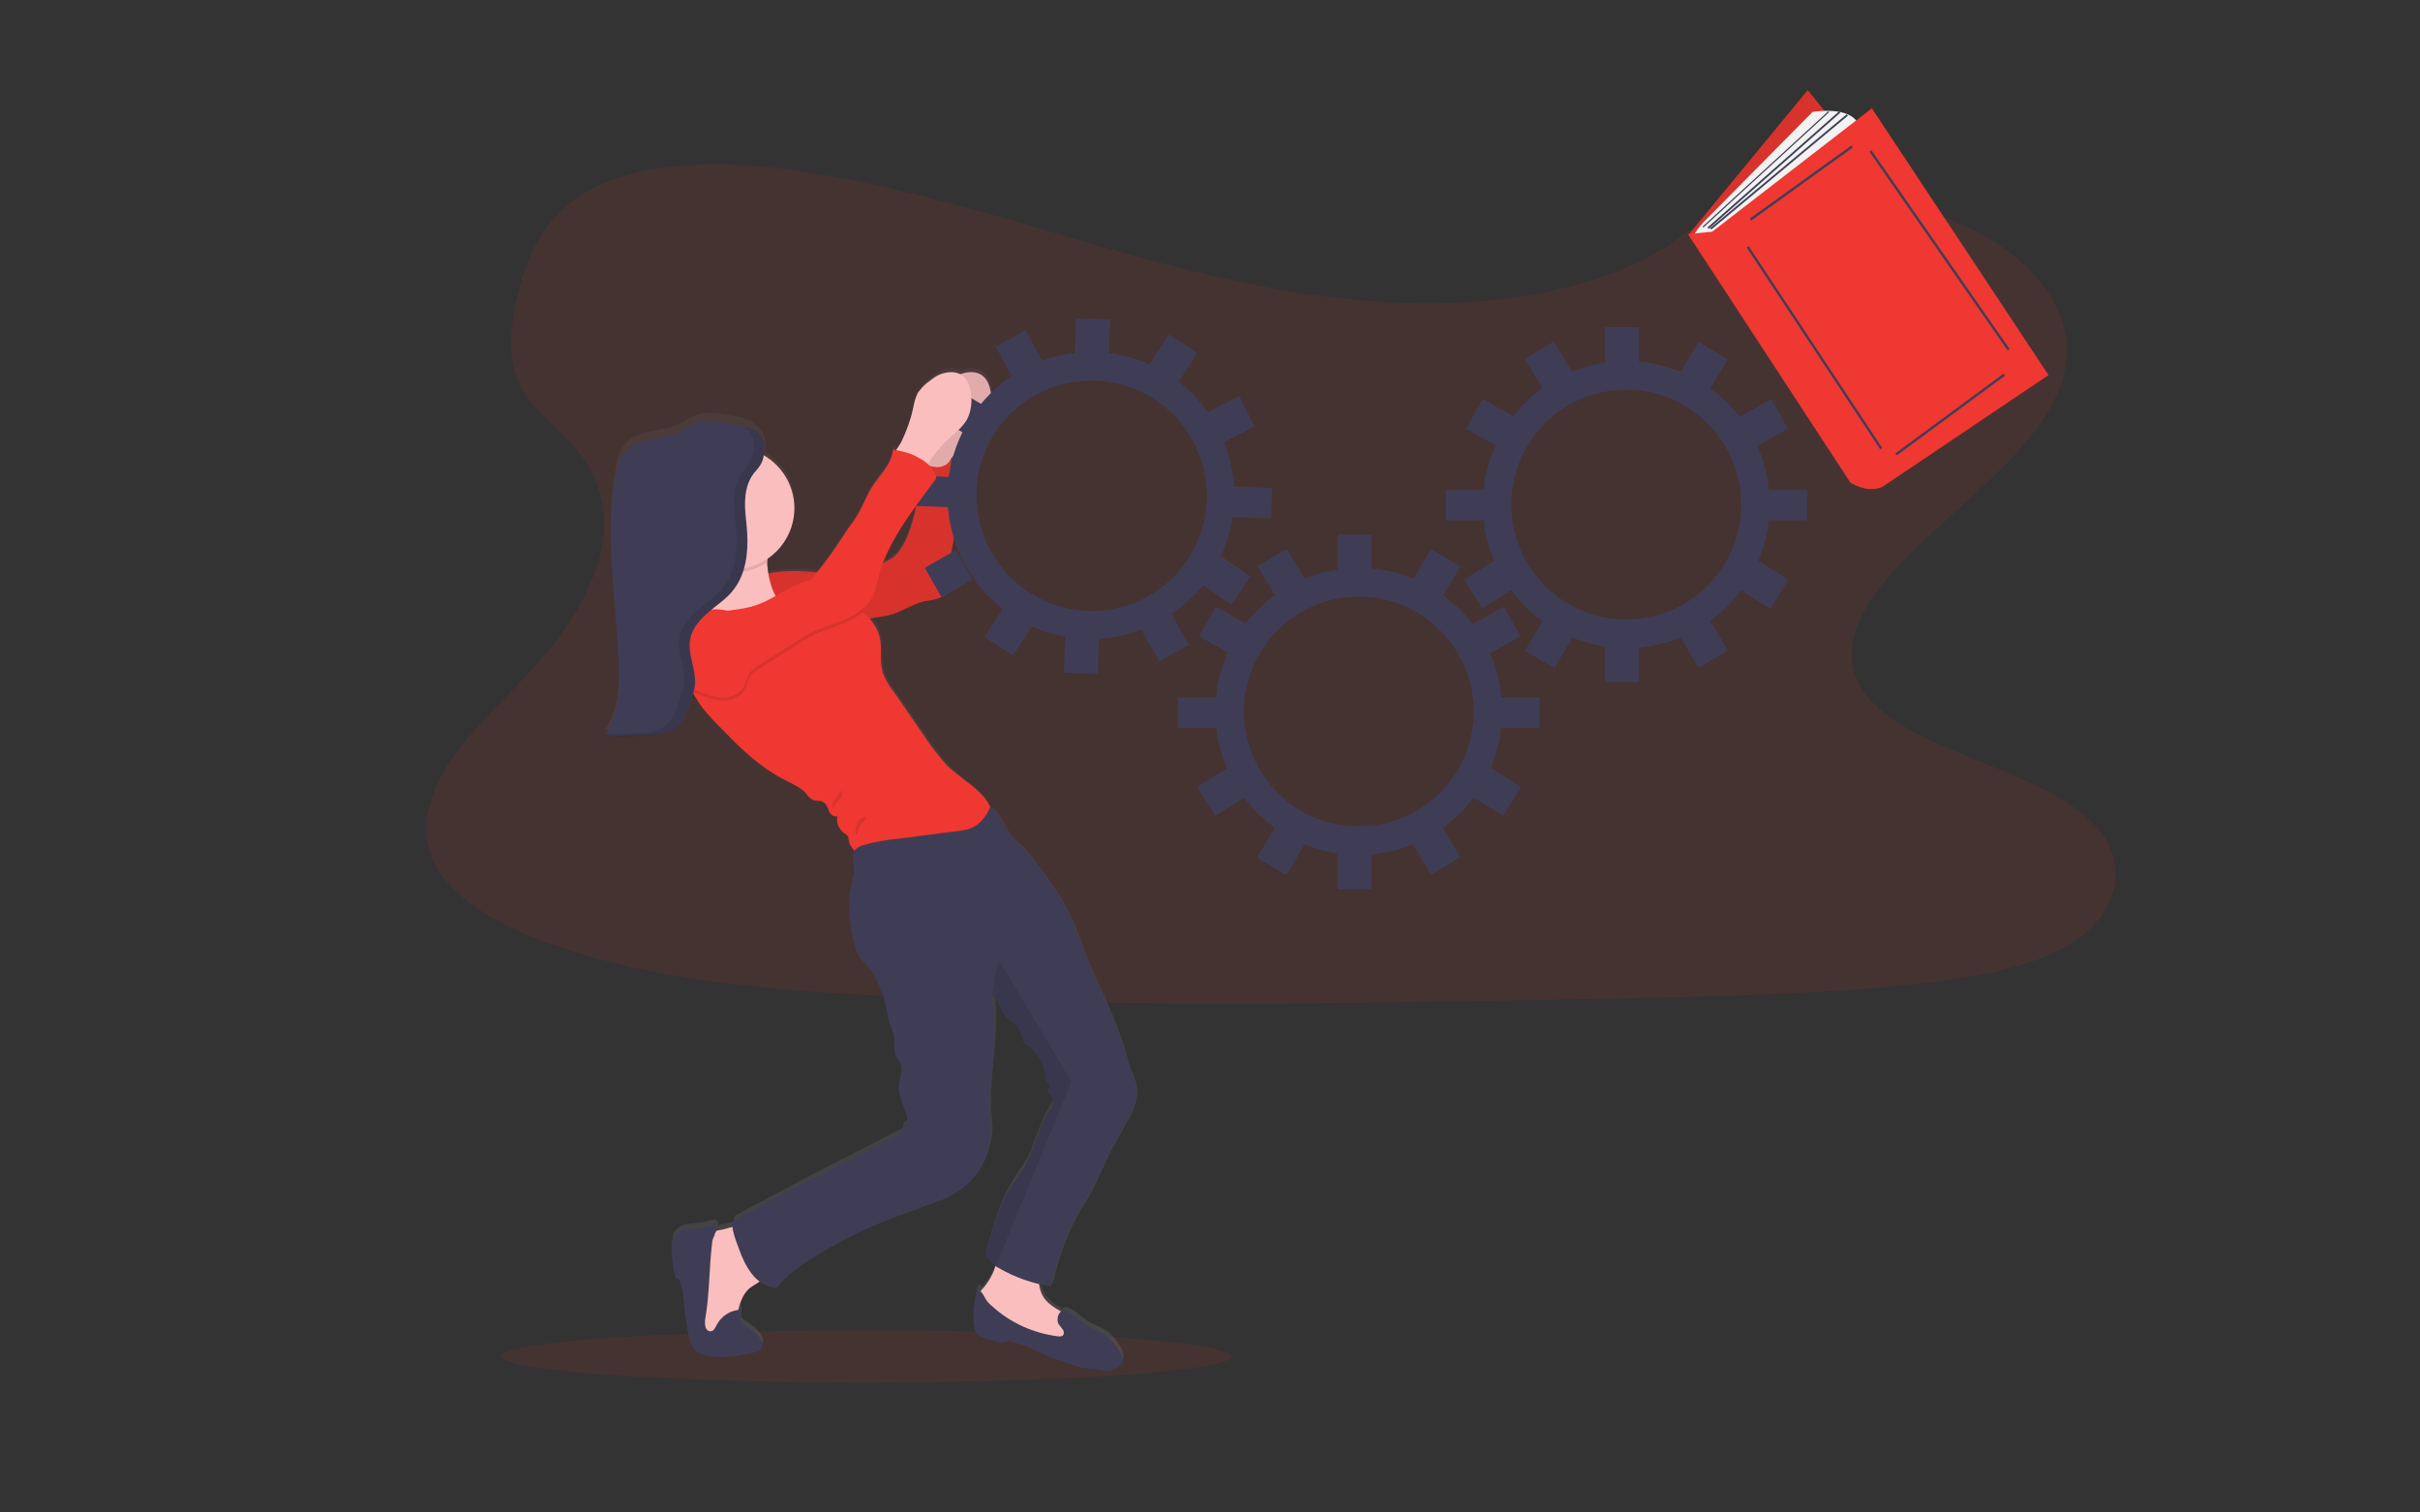 <?xml version="1.0" encoding="UTF-8"?> <!-- Generator: Adobe Illustrator 24.1.2, SVG Export Plug-In . SVG Version: 6.00 Build 0) --> <svg xmlns="http://www.w3.org/2000/svg" xmlns:xlink="http://www.w3.org/1999/xlink" version="1.1" id="b1d80de4-06cb-4b2d-9c4c-b14d42818646" x="0px" y="0px" viewBox="0 0 400 250" style="enable-background:new 0 0 400 250;" xml:space="preserve"><rect x="0" y="0" width="400" height="250" fill="#333333" stroke="none"/> <style type="text/css"> .st0{opacity:0.1;fill:#EE3831;enable-background:new ;} .st1{fill:url(#SVGID_1_);} .st2{fill:#FBBEBE;} .st3{opacity:0.1;enable-background:new ;} .st4{fill:#EE3831;} .st5{fill:#3F3D56;} .st6{fill:#F2F2F2;} </style> <g> <path class="st0" d="M232.7,50.1c-17.9-0.5-34.9-4.8-51.2-9.5s-32.4-9.9-49.9-12.4c-11.2-1.6-24.1-1.8-33.1,2.7 c-8.7,4.3-11.5,11.7-13.1,18.6c-1.1,5.2-1.8,10.6,1.3,15.5c2.2,3.4,6,6.2,8.7,9.4c9.3,11.3,2.7,25.1-7.3,36.1 c-4.7,5.1-10.2,10.1-13.8,15.5c-3.6,5.5-5.3,11.8-2.1,17.4c3.2,5.5,10.6,9.7,18.8,12.6c16.5,5.9,35.9,7.7,54.9,8.6 c42,2.1,84.2,1.2,126.3,0.3c15.6-0.3,31.2-0.7,46.5-2.5c8.5-1,17.3-2.6,23.5-6.4c7.9-4.8,9.8-13,4.5-19.1 c-8.8-10.2-33.2-12.7-39.3-23.6c-3.4-6,0.1-12.7,5-18.3c10.6-11.9,28.3-22.4,29.2-36.1c0.6-9.4-7.9-18.8-21-23.2 c-13.8-4.6-33-4.1-43.1,3.6C266.9,47.5,248.5,50.6,232.7,50.1z"></path> <ellipse class="st0" cx="143.2" cy="224.2" rx="60.3" ry="4.3"></ellipse> <linearGradient id="SVGID_1_" gradientUnits="userSpaceOnUse" x1="239.252" y1="747.091" x2="239.252" y2="581.166" gradientTransform="matrix(1 0 0 1 -95.23 -520.163)"> <stop offset="0" style="stop-color:#808080;stop-opacity:0.25"></stop> <stop offset="0.54" style="stop-color:#808080;stop-opacity:0.12"></stop> <stop offset="1" style="stop-color:#808080;stop-opacity:0.1"></stop> </linearGradient> <path class="st1" d="M178.1,200.9c0.8-1.5,1.8-2.9,2.6-4.4c0.7-1.4,1.3-2.8,2-4.3c1.1-2.4,2.5-4.7,3.8-7.1c0.8-1.5,1.6-3.2,1.5-5 c-0.1-1.7-1.1-3.1-1.5-4.7c-1.5-6.6-5.2-12.6-7.5-19c-0.6-1.6-1.1-3.2-1.9-4.8c-1.4-3-3.3-5.7-5.3-8.4c-0.7-1-1.5-2-2.3-2.9 c-0.7-0.7-1.5-1.3-2.1-2c-1.3-1.5-1.9-3.8-3.5-5c0,0.1-0.1,0.1-0.1,0.2c-1.2-3-5.1-4.9-7.3-7.4c-1.3-1.5-2.5-3.1-3.6-4.8l-4.9-7.1 c-0.9-1.2-1.7-2.5-2-4c-0.4-1.8,0-3.6-0.4-5.4c-0.3-1.1-0.8-2-1.5-2.9c0.1,0,0.1,0,0.1-0.1c0.9-0.2,1.9-0.3,2.9-0.5 c2-0.5,3.8-1.8,5.8-2.3c1-0.3,2.1-0.3,3.1-0.8c0.9-0.6,1.4-1.7,1.2-2.7c-0.7-3.5,1.2-7,0.9-10.5c-0.1-1-0.3-1.9-0.5-2.9 c-0.4-2.2-0.3-4.5-0.2-6.8c0.6-1,1.4-2,2.2-2.8c1.2-1.2,2.7-2.2,3.6-3.7c0.7-1.3,0.9-2.9,0.7-4.5c-0.1-1.1-0.5-2.3-1.4-2.9 s-2.1-0.7-3.2-0.4c-0.1,0.1-0.3,0.1-0.4,0.2c-0.9-0.4-1.9-0.5-2.8-0.2c-1.1,0.4-2,1.1-2.8,1.8c-0.5,0.4-0.9,0.9-1.3,1.4 c-0.5,0.8-0.7,1.9-0.9,2.8c-0.4,1.9-1.1,3.7-1.9,5.5c-0.1,0.3-0.6,0.9-0.9,1.4l-0.6-0.1c-0.2,2.5-2.3,4.3-3.6,6.4 c-0.6,1-1.1,2.2-1.6,3.2c-0.6,1.2-1.3,2.3-2.1,3.4c-0.7,1.1-1.5,2.2-2.2,3.3c-0.9,1.4-2,2.8-3,4.1c-1-0.1-2-0.2-3-0.2 c-1.7,0-3.4,0.1-5.1,0.4c-0.1-0.6-0.2-1.2-0.2-1.8c0,0,0-0.1,0-0.1c0-0.1,0-0.3,0-0.5c4.7-3.2,5.9-9.5,2.8-14.2 c-0.9-1.3-2-2.4-3.3-3.1c0.1-0.3,0.1-0.6,0.1-0.9c0-0.2,0-0.4,0-0.6c0-0.1,0-0.2,0-0.3c0-0.2-0.1-0.4-0.1-0.6 c0-0.1-0.1-0.2-0.1-0.3c-0.1-0.2-0.1-0.3-0.2-0.5c0,0,0,0,0,0c0-0.1-0.1-0.1-0.1-0.2c0-0.1,0-0.1-0.1-0.1c0,0-0.1-0.1-0.1-0.1 l-0.1-0.1c0,0-0.1-0.1-0.1-0.1l-0.1-0.1l-0.1-0.1l-0.1-0.1l-0.1-0.1l-0.1-0.1l-0.1-0.1c0,0-0.1,0-0.1-0.1l-0.1-0.1l-0.1-0.1 l-0.1-0.1l-0.1-0.1l-0.1-0.1l-0.1-0.1l-0.1,0l-0.1-0.1l-0.1,0l-0.2-0.1l-0.1,0l-0.2-0.1l-0.1,0l-0.2-0.1l-0.1,0l-0.2-0.1h0 l-0.3-0.1c-1.2-0.2-2.4-0.5-3.6-0.6c-1-0.1-2-0.3-3-0.1c-1.4,0.3-2.5,1.2-3.8,1.8c-1.5,0.7-3.2,0.9-4.8,1.2c-1.6,0.4-3.3,1-4.3,2.3 c-0.8,1-1.1,2.3-1.3,3.5c-1.9,10.4,0.1,21.1,0.5,31.7c0.2,4.1,0,8.5-2.4,11.9l6.8-0.2c0.3,0,0.7,0,1,0s0.7-0.1,1-0.1 c0.9-0.1,1.7-0.3,2.5-0.7c0.4-0.2,0.7-0.4,1-0.7c0.9-0.9,1.4-2.3,1.9-3.6c0.2-0.4,0.3-0.9,0.4-1.3c0.1-0.2,0.1-0.4,0.2-0.6l0-0.1 l0.1,0c0.3,0.5,0.6,1,0.9,1.5c1.2,1.7,2.7,3.2,4.2,4.7c3,2.9,6,5.9,9.7,7.8c1.2,0.6,2.6,1.2,3.6,2.2c0.5,0.5,0.9,1.2,1.5,1.3 c0.4,0.1,0.9,0,1.3,0.2c0.6,0.2,0.8,0.9,1.1,1.5c0.2,0.6,0.9,1.2,1.4,0.9c-0.2,1.1,0.2,2.2,1.1,2.9c0.3,0.2,0.5,0.4,0.7,0.6 c0.1,0.2,0.1,0.5,0.1,0.7c0.1,0.7,0.5,1.4,1.1,1.8c-0.6,0.9-0.1,2.2-0.1,3.3c0,0.9-0.3,1.8-0.5,2.7c-0.6,2.7-0.3,5.5,0.2,8.2 c0.3,1.5,0.6,3,1.6,4.2c0.3,0.4,0.7,0.7,1,1.1c0.6,0.7,1.2,1.5,1.5,2.4c0.8,1.7,1.4,3.5,1.7,5.4c0.1,0.9,0.4,1.9,0.8,2.7 c0.6,1.3,0.1,3,0.6,4.3c0.2,0.6,0.7,1.1,0.9,1.7c0.2,0.9-0.3,1.9-0.4,2.8c-0.3,2.2,1.3,4.2,1.4,6.4c0,0.1,0,0.3-0.1,0.4 c-0.1,0.1-0.3,0.1-0.4,0.2c-0.3,0.1-0.4,0.5-0.4,0.8c-0.1,0.3-0.3,0.7-0.6,0.6c-4.5,2.4-9.2,4.7-13.8,7.1l-2.1,1.1l-11.1,5.9 c-0.3,0.1-0.4,0.4-0.4,0.7c0,0.1,0,0.3,0,0.4c-0.8,0.2-1.5,0.4-2,0.5c-0.2,0.1-0.4,0.1-0.7,0.1c0.1-0.1,0.1-0.2,0.1-0.3 c0-0.3-0.2-0.5-0.5-0.6c-0.3,0-0.6,0-0.8,0.1c-0.6,0.2-1.3,0.3-1.9,0.4c-0.8,0.1-1.6,0.1-2.3,0.3c-0.7,0.2-1.5,0.7-1.8,1.4 c-0.2,0.4-0.2,0.9-0.2,1.3c0,1.7,0.2,3.4,0.6,5.1c0,0.1,0.1,0.2,0.2,0.3c0.1,0,0.2,0,0.3,0.1c0.1,0.1,0.1,0.1,0.2,0.2 c0.5,1.1,0.6,2.2,0.7,3.4c0.2,1.7,0.4,3.4,0.7,5.1c0.2,1,0.4,2,1,2.8c0.7,0.8,1.8,1.2,2.9,1.4c2.3,0.3,4.6-0.2,6.8-0.6 c0.4-0.1,0.9-0.2,1.2-0.5c0.2-0.2,0.3-0.6,0.3-0.9c-0.1-1.1-1.1-1.9-2-2.6l-1.3-0.9c-0.2-0.1-0.3-0.4-0.3-0.6l0.1-1.7h-0.2 c0.3-1.2,0.7-2.3,1.6-3.1c0.6-0.6,1.4-0.9,2-1.4c0.8,0.6,1.8,1,2.8,1c1.7-2.2,4-3.8,6.3-5.3c1.9-1.2,3.9-2.3,5.9-3.3 c1.6-0.8,3.3-1.6,5-2.3c2.4-1,4.8-1.9,7.2-2.8c1.6-0.6,3.3-1.2,4.7-2c3.9-2.2,6.6-6.7,6.1-11.2c-0.7-5.6,0.7-11.5,0.7-17.2 c0-1.7-0.1-3.3-0.6-4.9c0.1,0.1,0.2,0.2,0.3,0.3c1,0.9,1.2,2.4,2.2,3.5c0.7,0.8,1.9,1.4,2.4,2.4c0.3,0.8,0.3,1.9,1,2.3 c0.2,0.1,0.4,0.2,0.7,0.3c0.2,0.2,0.4,0.4,0.6,0.7c0.8,1.1,1.5,2.3,1.6,3.6c0,0.5,0,1.1,0.4,1.5c0.1,0.1,0.2,0.2,0.3,0.3 c0.1,0.3-0.2,0.6-0.2,0.9c-0.1,0.4,0.3,0.7,0.6,1.1c0.4,0.6,0.4,1.4,0,2c-2.3,3-2.7,6.9-4.7,10.1c-0.7,1.1-1.4,2.1-2.1,3.2 c-2,3.4-3.1,7.3-4.1,11.1c0.4,0.7,1,1.4,1.7,1.9c-0.4,1.3-1,2.5-1.9,3.5c-0.2,0.2-0.4,0.5-0.6,0.8c-0.2-0.2-0.4-0.4-0.6-0.5 c-0.4,1.6-0.6,3.2-0.6,4.8c0,1.1,0.1,2.3,1,2.9c0.4,0.2,0.7,0.4,1.1,0.5l1.9,0.6c0.3,0.1,0.7,0.2,1.1,0.1c0.2-0.1,0.4-0.2,0.7-0.2 c0.2,0,0.5,0,0.7,0.1l1.6,0.5c0.6,0.1,1.1,0.3,1.6,0.6c0.5,0.2,0.9,0.5,1.4,0.8c0.8,0.4,1.5,0.7,2.4,1l2.8,1 c0.8,0.3,1.6,0.5,2.5,0.6c0.6,0.1,1.2,0,1.7,0.1c0.4,0.1,0.9,0.2,1.3,0.3c0.7,0,1.4-0.2,2-0.6c0.2-0.1,0.4-0.3,0.6-0.5 c0.4-0.6,0.1-1.5-0.3-2.2c-0.7-1.2-1.7-2.4-2.9-3c-0.5-0.3-1.1-0.5-1.5-0.7c-1.5-0.7-2.6-1.9-4-2.7c-0.4-0.2-0.9-0.2-1.2,0.1 c-1.2-0.7-2.4-1.5-3-2.7c-0.3-0.6-0.5-1.2-0.6-1.9c0.7,0.2,1.3,0.3,2,0.4C174.8,208.9,176,204.7,178.1,200.9z M151.5,83 c-0.1,0.3-0.1,0.6-0.2,0.9c-0.6,2.6-1.4,5.5-3.2,7.4c-0.6,0.6-1.3,1-2,1.4l-0.2,0.1C147.2,89.3,149.3,86.1,151.5,83z"></path> <path class="st2" d="M154.2,67.6c0.2-1,0.4-2,0.9-2.8c0.4-0.5,0.8-1,1.3-1.4c0.9-0.7,1.7-1.4,2.8-1.7c1.1-0.3,2.3-0.3,3.2,0.4 s1.2,1.8,1.4,2.9c0.2,1.5,0,3.1-0.7,4.4c-0.9,1.5-2.4,2.5-3.6,3.7c-0.9,0.9-1.7,1.9-2.4,2.9c-0.3,0.6-0.7,1.1-1.1,1.5 c-0.4,0.5-1.1,0.7-1.7,0.7c-0.5-0.1-1-0.4-1.4-0.8c-0.5-0.4-1.9-1.2-1.9-2c0-0.6,1.1-1.9,1.3-2.4C153.1,71.3,153.8,69.5,154.2,67.6 z"></path> <path class="st3" d="M154.2,67.6c0.2-1,0.4-2,0.9-2.8c0.4-0.5,0.8-1,1.3-1.4c0.9-0.7,1.7-1.4,2.8-1.7c1.1-0.3,2.3-0.3,3.2,0.4 s1.2,1.8,1.4,2.9c0.2,1.5,0,3.1-0.7,4.4c-0.9,1.5-2.4,2.5-3.6,3.7c-0.9,0.9-1.7,1.9-2.4,2.9c-0.3,0.6-0.7,1.1-1.1,1.5 c-0.4,0.5-1.1,0.7-1.7,0.7c-0.5-0.1-1-0.4-1.4-0.8c-0.5-0.4-1.9-1.2-1.9-2c0-0.6,1.1-1.9,1.3-2.4C153.1,71.3,153.8,69.5,154.2,67.6 z"></path> <path class="st4" d="M125.2,95.2c2.2-0.6,4.5-0.9,6.8-0.8c3.8,0.1,7.8,1,11.4-0.2c0.9-0.3,1.9-0.7,2.7-1.2c0.7-0.4,1.5-0.7,2-1.3 c1.8-1.9,2.6-4.8,3.2-7.4c0.6-2.6,0.7-5.2,0.9-7.9c0.9,0.4,1.9,0.9,3,0.8s2.1-0.9,2.1-1.9c-0.2,2.4-0.3,4.9,0.1,7.3 c0.2,1,0.4,1.9,0.5,2.9c0.3,3.5-1.5,7-0.9,10.4c0.2,1.1-0.2,2.2-1.2,2.7c-0.9,0.5-2,0.6-3.1,0.8c-2,0.5-3.8,1.8-5.8,2.3 c-0.9,0.2-1.9,0.3-2.9,0.5c-1.4,0.4-2.6,1.1-3.9,1.4c-1,0.2-2.1,0.1-3.1,0.1c-0.9,0.1-1.8,0.3-2.7,0.3c-2.2,0.1-4.3-1.2-5.8-2.8 C127.1,99.6,126.1,97.3,125.2,95.2z"></path> <path class="st3" d="M125.2,95.2c2.2-0.6,4.5-0.9,6.8-0.8c3.8,0.1,7.8,1,11.4-0.2c0.9-0.3,1.9-0.7,2.7-1.2c0.7-0.4,1.5-0.7,2-1.3 c1.8-1.9,2.6-4.8,3.2-7.4c0.6-2.6,0.7-5.2,0.9-7.9c0.9,0.4,1.9,0.9,3,0.8s2.1-0.9,2.1-1.9c-0.2,2.4-0.3,4.9,0.1,7.3 c0.2,1,0.4,1.9,0.5,2.9c0.3,3.5-1.5,7-0.9,10.4c0.2,1.1-0.2,2.2-1.2,2.7c-0.9,0.5-2,0.6-3.1,0.8c-2,0.5-3.8,1.8-5.8,2.3 c-0.9,0.2-1.9,0.3-2.9,0.5c-1.4,0.4-2.6,1.1-3.9,1.4c-1,0.2-2.1,0.1-3.1,0.1c-0.9,0.1-1.8,0.3-2.7,0.3c-2.2,0.1-4.3-1.2-5.8-2.8 C127.1,99.6,126.1,97.3,125.2,95.2z"></path> <path class="st5" d="M224.6,98.6c10.5,0,19,8.5,19,19c0,10.5-8.5,19-19,19s-19-8.5-19-19l0,0C205.6,107.1,214.1,98.6,224.6,98.6 M224.6,93.9c-13.1,0-23.7,10.6-23.7,23.7s10.6,23.7,23.7,23.7c13.1,0,23.7-10.6,23.7-23.7l0,0C248.3,104.5,237.7,93.9,224.6,93.9z "></path> <rect x="221.1" y="88.4" class="st5" width="5.6" height="5.9"></rect> <rect x="234.5" y="91.9" transform="matrix(0.515 -0.857 0.857 0.515 34.015 249.467)" class="st5" width="5.9" height="5.6"></rect> <rect x="244.3" y="101.4" transform="matrix(0.875 -0.485 0.485 0.875 -19.509 132.914)" class="st5" width="5.9" height="5.6"></rect> <rect x="244.6" y="128" transform="matrix(0.53 -0.848 0.848 0.53 5.253 271.288)" class="st5" width="5.6" height="5.9"></rect> <rect x="199.2" y="101.3" transform="matrix(0.485 -0.875 0.875 0.485 12.946 230.351)" class="st5" width="5.6" height="5.9"></rect> <rect x="198.9" y="128.1" transform="matrix(0.848 -0.53 0.53 0.848 -38.682 126.861)" class="st5" width="5.9" height="5.6"></rect> <rect x="209" y="91.8" transform="matrix(0.857 -0.515 0.515 0.857 -18.521 122.578)" class="st5" width="5.6" height="5.9"></rect> <rect x="221.1" y="141.1" class="st5" width="5.6" height="5.9"></rect> <rect x="234.7" y="137.7" transform="matrix(0.857 -0.515 0.515 0.857 -38.52 142.375)" class="st5" width="5.6" height="5.9"></rect> <rect x="208.8" y="137.8" transform="matrix(0.515 -0.857 0.857 0.515 -17.837 249.712)" class="st5" width="5.9" height="5.6"></rect> <rect x="194.7" y="115.3" class="st5" width="6.7" height="5"></rect> <rect x="247.8" y="115.3" class="st5" width="6.7" height="5"></rect> <path class="st5" d="M268.8,64.4c10.5,0,19,8.5,19,19s-8.5,19-19,19c-10.5,0-19-8.5-19-19l0,0C249.8,72.9,258.3,64.4,268.8,64.4 M268.8,59.7c-13.1,0-23.7,10.6-23.7,23.7s10.6,23.7,23.7,23.7c13.1,0,23.7-10.6,23.7-23.7l0,0C292.5,70.3,281.9,59.7,268.8,59.7z"></path> <rect x="265.3" y="54.1" class="st5" width="5.6" height="5.9"></rect> <rect x="278.7" y="57.6" transform="matrix(0.515 -0.857 0.857 0.515 84.822 270.755)" class="st5" width="5.9" height="5.6"></rect> <rect x="288.5" y="67.1" transform="matrix(0.875 -0.485 0.485 0.875 2.641 150.054)" class="st5" width="5.9" height="5.6"></rect> <rect x="288.8" y="93.7" transform="matrix(0.53 -0.848 0.848 0.53 55.085 292.684)" class="st5" width="5.6" height="5.9"></rect> <rect x="243.4" y="67" transform="matrix(0.485 -0.875 0.875 0.485 65.683 251.374)" class="st5" width="5.6" height="5.9"></rect> <rect x="243.1" y="93.8" transform="matrix(0.848 -0.53 0.53 0.848 -13.813 145.084)" class="st5" width="5.9" height="5.6"></rect> <rect x="253.2" y="57.5" transform="matrix(0.857 -0.515 0.515 0.857 5.434 140.458)" class="st5" width="5.6" height="5.9"></rect> <rect x="265.3" y="106.8" class="st5" width="5.6" height="5.9"></rect> <rect x="278.9" y="103.5" transform="matrix(0.857 -0.515 0.515 0.857 -14.565 160.254)" class="st5" width="5.6" height="5.9"></rect> <rect x="253" y="103.6" transform="matrix(0.515 -0.857 0.857 0.515 32.998 270.998)" class="st5" width="5.9" height="5.6"></rect> <rect x="239" y="81" class="st5" width="6.7" height="5"></rect> <rect x="292" y="81" class="st5" width="6.7" height="5"></rect> <path class="st5" d="M180.4,62.9c0.2,0,0.4,0,0.7,0c10.5,0.4,18.7,9.2,18.4,19.7c-0.4,10.3-8.8,18.4-19,18.4c-0.2,0-0.4,0-0.7,0 c-10.5-0.4-18.7-9.2-18.4-19.7C161.7,71,170.1,62.9,180.4,62.9 M180.4,58.2L180.4,58.2c-13.1,0-23.7,10.6-23.8,23.7 c0,12.8,10.1,23.3,22.9,23.7c0.3,0,0.6,0,0.8,0c13.1,0,23.7-10.6,23.7-23.7c0-12.8-10.1-23.3-22.9-23.7 C180.9,58.2,180.6,58.2,180.4,58.2L180.4,58.2z"></path> <rect x="177.6" y="52.8" transform="matrix(3.472496e-02 -0.999 0.999 3.472496e-02 118.753 234.109)" class="st5" width="5.9" height="5.6"></rect> <rect x="191.1" y="56.6" transform="matrix(0.544 -0.839 0.839 0.544 38.546 189.798)" class="st5" width="5.9" height="5.6"></rect> <rect x="200.5" y="66.5" transform="matrix(0.891 -0.454 0.454 0.891 -9.263 99.943)" class="st5" width="5.9" height="5.6"></rect> <rect x="199.9" y="93" transform="matrix(0.559 -0.829 0.829 0.559 9.812 210.337)" class="st5" width="5.6" height="5.9"></rect> <rect x="155.5" y="64.8" transform="matrix(0.515 -0.857 0.857 0.515 18.759 168.516)" class="st5" width="5.6" height="5.9"></rect> <rect x="153.9" y="92" transform="matrix(0.867 -0.498 0.498 0.867 -26.395 90.742)" class="st5" width="5.9" height="5.6"></rect> <rect x="165.6" y="55.6" transform="matrix(0.875 -0.485 0.485 0.875 -7.261 89.001)" class="st5" width="5.6" height="5.9"></rect> <rect x="175.8" y="105.5" transform="matrix(3.472496e-02 -0.999 0.999 3.472496e-02 64.348 283.123)" class="st5" width="5.9" height="5.6"></rect> <rect x="189.7" y="102.4" transform="matrix(0.875 -0.485 0.485 0.875 -26.931 106.547)" class="st5" width="5.6" height="5.9"></rect> <rect x="163.8" y="101.6" transform="matrix(0.544 -0.839 0.839 0.544 -11.625 187.438)" class="st5" width="5.9" height="5.6"></rect> <rect x="151.4" y="77.8" transform="matrix(3.472496e-02 -0.999 0.999 3.472496e-02 67.454 232.143)" class="st5" width="5" height="6.7"></rect> <rect x="204.4" y="79.6" transform="matrix(3.472506e-02 -0.999 0.999 3.472506e-02 116.778 286.87)" class="st5" width="5" height="6.7"></rect> <path class="st2" d="M119.1,203.3c-0.7,0.1-1.4,0.3-2,0.6c-0.8,0.5-1.4,1.4-1.7,2.3c-0.9,2.3-1.1,4.8-1.1,7.2c0,2,0,4,0.7,5.8 c0.2,0.6,0.5,1.1,1,1.5c0.4,0.3,0.9,0.5,1.3,0.6c1.1,0.3,2.3,0.3,3.1-0.4c1-0.7,1.2-2.1,1.4-3.3c0.3-1.6,0.7-3.3,1.9-4.5 c0.9-0.8,2.2-1.2,2.8-2.3c0.8-1.2,0.4-2.8-0.1-4.2c-0.4-1.2-1.1-3.6-2.3-4.2C122.9,202,120.4,203.1,119.1,203.3z"></path> <path class="st2" d="M164.6,209.1c-0.4,1.3-1,2.5-1.9,3.6c-0.6,0.6-1.2,1.4-0.9,2.2c0.1,0.3,0.3,0.5,0.5,0.7 c4.1,4,9.7,5.9,15.3,6.6c0.1,0,0.2,0,0.3,0c0.2-0.1,0.2-0.3,0.2-0.5c0.1-0.6,0.1-1.2,0-1.8c-0.3-1.4-1.5-2.4-2.7-3.1 s-2.5-1.5-3.1-2.7c-0.8-1.5-0.5-3.5-1.4-5c-0.8-1.2-2.3-1.7-3.6-1.9c-0.5-0.1-1.5-0.6-1.9-0.4C164.8,207.1,164.7,208.6,164.6,209.1 z"></path> <path class="st5" d="M118.5,203.1c0-0.3-0.2-0.5-0.5-0.6c-0.3,0-0.6,0-0.8,0.1c-0.6,0.2-1.3,0.3-1.9,0.4c-0.8,0.1-1.6,0.1-2.3,0.3 c-0.7,0.2-1.5,0.7-1.8,1.4c-0.1,0.4-0.2,0.9-0.2,1.3c0,1.7,0.2,3.4,0.6,5c0,0.1,0.1,0.2,0.2,0.3c0.1,0,0.2,0,0.3,0.1 c0.1,0.1,0.1,0.1,0.2,0.2c0.5,1.1,0.6,2.2,0.7,3.4c0.2,1.7,0.4,3.4,0.7,5.1c0.2,1,0.4,2,1,2.8c0.7,0.8,1.8,1.2,2.9,1.3 c2.3,0.3,4.6-0.2,6.9-0.6c0.4-0.1,0.8-0.2,1.2-0.5c0.2-0.2,0.3-0.6,0.3-0.9c-0.1-1.1-1.1-1.9-2-2.5l-1.3-0.9 c-0.1-0.1-0.2-0.1-0.2-0.2c-0.1-0.1-0.1-0.3-0.1-0.4l0.1-1.7c-1.7,0-3.3,1-4.1,2.6c-0.2,0.4-0.4,0.8-0.7,0.9 c-0.5,0.2-1-0.2-1.1-0.7c-0.1-0.5-0.1-1,0-1.5c0.7-4.1,0.6-8.2,1.1-12.3c0-0.5,0.2-0.9,0.4-1.3 C118.1,203.8,118.5,203.5,118.5,203.1z"></path> <path class="st5" d="M175,218.9c0.2,0.3,0.5,0.6,0.7,0.9c0.2,0.3,0.2,0.8-0.1,1c-0.2,0.1-0.4,0.1-0.6,0.1 c-4.1-0.5-7.9-2.2-10.9-4.9c-0.5-0.4-1-0.9-1.3-1.5s-0.7-1.2-1.3-1.4c-0.4,1.6-0.6,3.2-0.6,4.8c0,1.1,0.1,2.3,1,2.9 c0.4,0.2,0.7,0.4,1.1,0.5l1.9,0.5c0.3,0.1,0.7,0.2,1.1,0.1c0.2-0.1,0.4-0.2,0.7-0.2c0.2,0,0.5,0,0.7,0.1l1.6,0.5 c0.6,0.1,1.1,0.3,1.6,0.6c0.5,0.2,0.9,0.5,1.4,0.7c0.8,0.4,1.5,0.7,2.4,1l2.9,1c0.8,0.3,1.6,0.5,2.5,0.6c0.6,0.1,1.2,0,1.7,0.1 c0.4,0.1,0.9,0.2,1.3,0.3c0.7,0,1.4-0.2,2-0.6c0.2-0.1,0.4-0.3,0.6-0.5c0.4-0.6,0.1-1.5-0.4-2.2c-0.7-1.2-1.7-2.3-2.9-3 c-0.5-0.3-1.1-0.5-1.5-0.7c-1.5-0.7-2.6-1.9-4-2.7C175.2,215.9,174.4,217.9,175,218.9z"></path> <path class="st2" d="M134.5,102.7c-1.5,1.1-3.3,1.7-5.1,2c-1,0.1-1.9,0.2-2.9,0.2c-4,0-8-0.3-12-1c1.6-1.7,3.2-3.6,3.8-5.9 c0.3-1.2,0.4-2.5,0.2-3.7c-0.2-1.6-0.6-3.1-1.1-4.6c1.7,0.1,3.4,0.1,5.1-0.1c1-0.1,3.3-1,4.1-0.3c0.8,0.6,0.2,2.8,0.2,3.8 c0,0,0,0.1,0,0.1c0.1,1.5,0.4,3,1,4.5C128.9,100.2,131.5,102.5,134.5,102.7z"></path> <path class="st3" d="M126.7,93c-2.5,1.6-5.5,2.1-8.3,1.3c-0.2-1.6-0.6-3.1-1.1-4.6c1.7,0.1,3.4,0.1,5.1-0.1c1-0.1,3.3-1,4.1-0.3 C127.3,89.8,126.7,92,126.7,93z"></path> <circle class="st2" cx="121.2" cy="84" r="10.1"></circle> <path class="st4" d="M164.1,135.2c0,1.7-0.9,3.2-2.3,4.1c-0.8,0.4-1.6,0.7-2.5,0.9c-4.6,1.1-9.4,2-14.1,1.7c-1-0.1-2.1-0.2-3-0.6 c-0.9-0.5-1.7-1.3-1.9-2.3c0-0.2-0.1-0.5-0.1-0.7c-0.2-0.2-0.4-0.5-0.7-0.6c-0.9-0.7-1.3-1.8-1.1-2.8c-0.6,0.2-1.2-0.3-1.4-0.9 c-0.2-0.6-0.5-1.3-1.1-1.5c-0.4-0.2-0.9-0.1-1.3-0.2c-0.7-0.2-1.1-0.8-1.5-1.3c-1-1-2.3-1.5-3.6-2.2c-3.7-1.9-6.8-4.8-9.7-7.8 c-1.5-1.5-3-3-4.2-4.7c-0.3-0.5-0.6-1-0.9-1.5c-0.9-1.7-1.7-3.5-2.3-5.3c-0.4-1-0.7-2-0.6-3c0-0.1,0-0.2,0.1-0.3 c0.2-0.7,0.5-1.3,0.9-1.9c1-1.5,2.4-2.9,4.1-3.4c1.8-0.5,3.5,0.1,5.3,0.5c0.6,0.1,1.2,0.2,1.8,0.3c1.9,0.1,3.8-0.4,5.6-0.9l2-0.6 c1-0.3,1.5-1.5,2.5-1.7c0.4-0.1,0.9-0.1,1.4,0.1c2.1,0.4,4.1,0.9,6,1.9c0.4,0.2,0.8,0.5,1.2,0.8c1.3,1,2.3,2.4,2.7,4 c0.4,1.7,0,3.6,0.4,5.4c0.3,1.4,1.2,2.7,2.1,3.9l4.9,7.1c1.1,1.7,2.3,3.2,3.6,4.7C159.1,129.1,164,131.3,164.1,135.2z"></path> <path class="st2" d="M150.9,67.6c0.2-1,0.4-2,0.9-2.8c0.4-0.5,0.8-1,1.3-1.4c0.9-0.7,1.7-1.4,2.8-1.7c1.1-0.3,2.3-0.3,3.2,0.4 c0.9,0.7,1.2,1.8,1.4,2.9c0.2,1.5,0,3.1-0.7,4.4c-0.9,1.5-2.4,2.5-3.6,3.7c-0.9,0.9-1.7,1.9-2.4,2.9c-0.3,0.6-0.7,1.1-1.1,1.5 c-0.4,0.5-1.1,0.7-1.7,0.7c-0.5-0.1-1-0.4-1.4-0.8c-0.5-0.4-1.9-1.2-1.9-2c0-0.6,1.1-1.9,1.3-2.4C149.8,71.3,150.5,69.5,150.9,67.6 z"></path> <path class="st5" d="M186.5,184.8c-1.3,2.4-2.7,4.6-3.8,7.1c-0.7,1.4-1.2,2.9-2,4.2c-0.8,1.5-1.8,2.9-2.6,4.4 c-2.1,3.7-3.3,8-4.4,12.1c-3-0.4-6-1.5-8.6-3c-0.2-0.1-0.4-0.2-0.5-0.3c-0.7-0.5-1.3-1.2-1.7-1.9c1-3.8,2-7.7,4.1-11 c0.7-1.1,1.4-2.1,2.1-3.2c2-3.1,2.4-7.1,4.7-10c0.4-0.6,0.4-1.4,0-2c-0.3-0.3-0.7-0.7-0.6-1.1c0.1-0.3,0.4-0.6,0.2-0.9 c-0.1-0.1-0.2-0.2-0.3-0.3c-0.4-0.4-0.3-1-0.4-1.5c-0.1-1.3-0.9-2.5-1.7-3.6c-0.2-0.2-0.4-0.5-0.6-0.7c-0.2-0.1-0.4-0.2-0.7-0.3 c-0.7-0.4-0.7-1.5-1-2.3c-0.4-1-1.6-1.5-2.4-2.4c-1-1.1-1.2-2.5-2.2-3.5c-0.1-0.1-0.2-0.2-0.3-0.3c0.5,1.6,0.6,3.2,0.6,4.9 c0.1,5.6-1.3,11.5-0.7,17.1c0.5,4.5-2.2,8.9-6.1,11.1c-1.5,0.9-3.1,1.4-4.8,2c-2.4,0.9-4.8,1.7-7.2,2.7c-1.7,0.7-3.3,1.4-5,2.3 c-2,1-4,2.1-5.9,3.3c-2.4,1.5-4.7,3-6.3,5.2c-1.6-0.1-3.1-1-4.1-2.3s-1.7-2.8-2.2-4.3c-0.5-1.3-1-2.6-1.1-4c0-0.3,0.2-0.6,0.5-0.7 l11.1-5.9l2.1-1.1c4.6-2.4,9.3-4.6,13.8-7.1c0.3,0.1,0.6-0.2,0.6-0.6c0.1-0.3,0.2-0.7,0.4-0.8c0.1-0.1,0.3-0.1,0.4-0.2 c0.1-0.1,0.1-0.2,0.1-0.4c-0.1-2.2-1.7-4.2-1.4-6.4c0.1-0.9,0.6-1.9,0.4-2.8c-0.1-0.6-0.6-1.1-0.9-1.7c-0.6-1.3,0-3-0.6-4.3 c-0.4-0.9-0.7-1.8-0.8-2.7c-0.3-1.9-0.9-3.7-1.7-5.4c-0.4-0.9-0.9-1.7-1.5-2.4c-0.3-0.4-0.7-0.7-1-1.1c-1-1.1-1.3-2.7-1.6-4.1 c-0.5-2.7-0.8-5.4-0.2-8.1c0.2-0.9,0.5-1.8,0.5-2.7c0-1.2-0.6-2.7,0.3-3.5c0.4-0.3,0.8-0.5,1.2-0.6c2-0.6,4-0.9,6-1.1l9.3-1.2 c1.1-0.1,2.2-0.3,3.1-0.8c1.2-0.7,2.1-2,2.6-3.3c1.6,1.2,2.2,3.4,3.5,4.9c0.6,0.7,1.4,1.4,2.1,2c0.9,0.9,1.6,1.9,2.3,2.9 c1.9,2.7,3.9,5.3,5.3,8.3c0.7,1.5,1.3,3.2,1.9,4.8c2.3,6.3,5.9,12.3,7.5,18.9c0.4,1.6,1.4,3,1.5,4.7 C188.1,181.6,187.3,183.3,186.5,184.8z"></path> <path class="st3" d="M137.9,132.3c-0.2,0.4-0.3,0.9-0.3,1.4c0.2-1,1.6-1.6,1.7-2.6c0-0.5-0.1-0.4-0.3-0.2 C138.5,131.2,138.3,131.9,137.9,132.3z"></path> <path class="st3" d="M142.2,135.4c-0.3,0.2-0.5,0.6-0.6,0.9c-0.2,0.5-0.3,1.1-0.1,1.7c0.2-0.1,0.3-0.4,0.3-0.6 c0.1-0.3,0.2-0.7,0.4-1c0.2-0.3,0.9-0.9,0.9-1.2C143.1,134.8,142.4,135.2,142.2,135.4z"></path> <path class="st3" d="M142.7,101.1c-0.7,0.6-1.4,1.1-2.1,1.4c-2,1-4.2,1.5-6.2,2.5c-1,0.5-2,1.1-2.9,1.7l-6,3.8 c-0.5,0.3-0.9,0.6-1.3,1c-0.7,0.8-0.7,2.1-1.4,2.9c-0.7,0.8-1.8,1.3-2.9,1.4c-1.1,0-2.2-0.2-3.2-0.6c-0.6-0.2-1.2-0.4-1.9-0.7 c-0.6-0.3-1.2-0.6-1.8-1c-1.1-0.8-1.9-2-2.1-3.3c-0.1-0.9,0.1-1.8,0.4-2.7c0.2-0.6,0.4-1.1,0.6-1.6c0.1-0.3,0.3-0.6,0.5-0.9 c1.4-2,3.8-2.9,6.2-3.3c1.2-0.2,2.5-0.4,3.7-0.6c0.6,0.1,1.2,0.2,1.8,0.3c1.9,0.1,3.8-0.4,5.6-0.9l2-0.6c1-0.3,1.5-1.5,2.5-1.7 c0.4-0.1,0.9-0.1,1.4,0.1c2.1,0.4,4.1,0.9,6,1.9C141.9,100.6,142.3,100.9,142.7,101.1z"></path> <path class="st4" d="M147.6,74.3c-0.2,2.5-2.3,4.3-3.6,6.4c-0.6,1-1.1,2.2-1.6,3.2c-0.6,1.2-1.3,2.3-2.1,3.3l-2.2,3.3 c-1.3,1.9-2.7,3.8-4.3,5.5c-2.9,0.5-5.4,2.7-8.2,3.8c-2.2,0.9-4.7,1-7,1.4s-4.8,1.4-6.1,3.3c-0.5,0.8-0.9,1.6-1.2,2.5 c-0.3,0.9-0.4,1.8-0.4,2.7c0.2,1.3,1,2.5,2.1,3.3c1.1,0.8,2.4,1.3,3.6,1.7c1.1,0.4,2.1,0.6,3.2,0.6c1.1-0.1,2.2-0.5,2.9-1.4 s0.7-2.2,1.4-2.9c0.4-0.4,0.8-0.7,1.3-1l6-3.8c0.9-0.6,1.9-1.2,2.9-1.7c2-1,4.2-1.5,6.2-2.5c2-1,3.9-2.7,4.3-4.9 c1.2-6.8,5.9-12.5,10-18.1c-0.1,0-0.1-0.3-0.1-0.4c-0.5-1.3-1.7-2.4-3-3C150.4,74.8,149,74.6,147.6,74.3z"></path> <path class="st5" d="M126.3,74.3c0.1-0.7-0.1-1.5-0.4-2.1c-0.7-1.1-2.1-1.5-3.3-1.8c-1.2-0.2-2.4-0.5-3.6-0.6c-1-0.1-2-0.3-3-0.1 c-1.4,0.3-2.5,1.2-3.8,1.8c-1.5,0.7-3.2,0.9-4.8,1.2c-1.6,0.4-3.3,1-4.3,2.3c-0.8,1-1.1,2.3-1.3,3.5c-1.9,10.3,0.1,20.9,0.5,31.4 c0.2,4.1,0,8.5-2.4,11.8l6.8-0.2c1.7-0.1,3.6-0.1,5-1.2c1.2-0.9,1.8-2.5,2.3-3.9c0.4-1.1,0.8-2.3,0.9-3.5c0.1-2.5-1.3-4.9-0.8-7.3 c0.3-1.8,1.7-3.3,3.1-4.5s3-2.2,4.1-3.7c2-2.6,2.4-6.1,2.2-9.4c-0.1-1.9-0.5-3.9-0.3-5.8c0.1-1.5,0.6-3,1.5-4.1 C125.7,77,126.3,76.2,126.3,74.3z"></path> <path class="st3" d="M125.9,72.2c-0.7-1.1-2-1.5-3.3-1.7c0.7,0.2,1.2,0.7,1.6,1.3c0.4,0.7,0.5,1.4,0.4,2.1 c-0.1,1.8-0.7,2.6-1.7,3.9c-1,1.1-1.4,2.6-1.5,4.1c-0.2,1.9,0.2,3.9,0.3,5.8c0.2,3.3-0.1,6.8-2.2,9.4c-1.1,1.4-2.7,2.5-4.1,3.7 c-1.4,1.2-2.7,2.7-3.1,4.5c-0.4,2.4,0.9,4.9,0.8,7.3c-0.1,1.2-0.5,2.4-0.9,3.5c-0.5,1.4-1.1,3-2.3,3.9c-1.4,1.1-3.2,1.2-5,1.2 l-4.8,0.1c-0.1,0.2-0.2,0.4-0.3,0.5l6.8-0.2c1.7-0.1,3.6-0.1,5-1.2c1.2-0.9,1.8-2.5,2.3-3.9c0.4-1.1,0.8-2.3,0.9-3.5 c0.1-2.5-1.3-4.9-0.8-7.3c0.3-1.8,1.7-3.3,3.1-4.5s3-2.2,4.1-3.7c2-2.6,2.4-6.1,2.2-9.4c-0.1-1.9-0.5-3.9-0.3-5.8 c0.1-1.5,0.6-3,1.5-4.1c1.1-1.3,1.7-2.1,1.7-3.9C126.4,73.6,126.3,72.9,125.9,72.2z"></path> <path class="st3" d="M177.1,178.8l-12.5,30.5c-0.7-0.5-1.3-1.2-1.7-1.9c1-3.8,2-7.7,4.1-11c0.7-1.1,1.4-2.1,2.1-3.2 c2-3.1,2.4-7.1,4.7-10c0.4-0.6,0.4-1.4,0-2c-0.3-0.3-0.7-0.7-0.6-1.1c0.1-0.3,0.4-0.6,0.2-0.9c-0.1-0.1-0.2-0.2-0.3-0.3 c-0.4-0.4-0.3-1-0.4-1.5c-0.1-1.3-0.9-2.5-1.7-3.6c-0.2-0.2-0.4-0.5-0.6-0.7c-0.2-0.1-0.4-0.2-0.7-0.3c-0.7-0.4-0.7-1.5-1-2.3 c-0.4-1-1.6-1.5-2.4-2.4c-1-1.1-1.2-2.5-2.2-3.5l-0.1-0.2l1-5.9L177.1,178.8z"></path> <g> <polygon class="st4" points="298.8,14.9 279.1,38.8 308.2,73.2 327.7,50.4 "></polygon> <polygon class="st3" points="298.8,14.9 279.1,38.8 308.2,73.2 327.7,50.4 "></polygon> <path class="st6" d="M279.9,39L279.9,39c0.4-0.8,1-1.5,1.6-2.2l18.1-18.3c0,0,6.3-1.1,7.6,2.1l-23.1,18.9L279.9,39z"></path> <path class="st4" d="M279,38.7l26.8,41c0,0,2.6,1.9,5.3,0.8l27.5-18.5l-29.2-44.1L283,38.3L279,38.7z"></path> <rect x="287.4" y="30.2" transform="matrix(0.812 -0.584 0.584 0.812 38.213 179.454)" class="st5" width="20.7" height="0.4"></rect> <rect x="299.7" y="37.6" transform="matrix(0.834 -0.552 0.552 0.834 17.998 174.987)" class="st5" width="0.4" height="40"></rect> <rect x="311.4" y="68.5" transform="matrix(0.805 -0.593 0.593 0.805 21.988 204.458)" class="st5" width="22.2" height="0.4"></rect> <rect x="320.3" y="21.3" transform="matrix(0.821 -0.571 0.571 0.821 33.872 190.48)" class="st5" width="0.4" height="40"></rect> <rect x="277.7" y="27.8" transform="matrix(0.737 -0.676 0.676 0.737 57.956 204.691)" class="st5" width="28.2" height="0.2"></rect> <rect x="278.6" y="28" transform="matrix(0.75 -0.662 0.662 0.75 54.741 201.04)" class="st5" width="29" height="0.3"></rect> <rect x="279.4" y="28.2" transform="matrix(0.768 -0.64 0.64 0.768 50.04 194.86)" class="st5" width="29.4" height="0.3"></rect> </g> </g> </svg> 